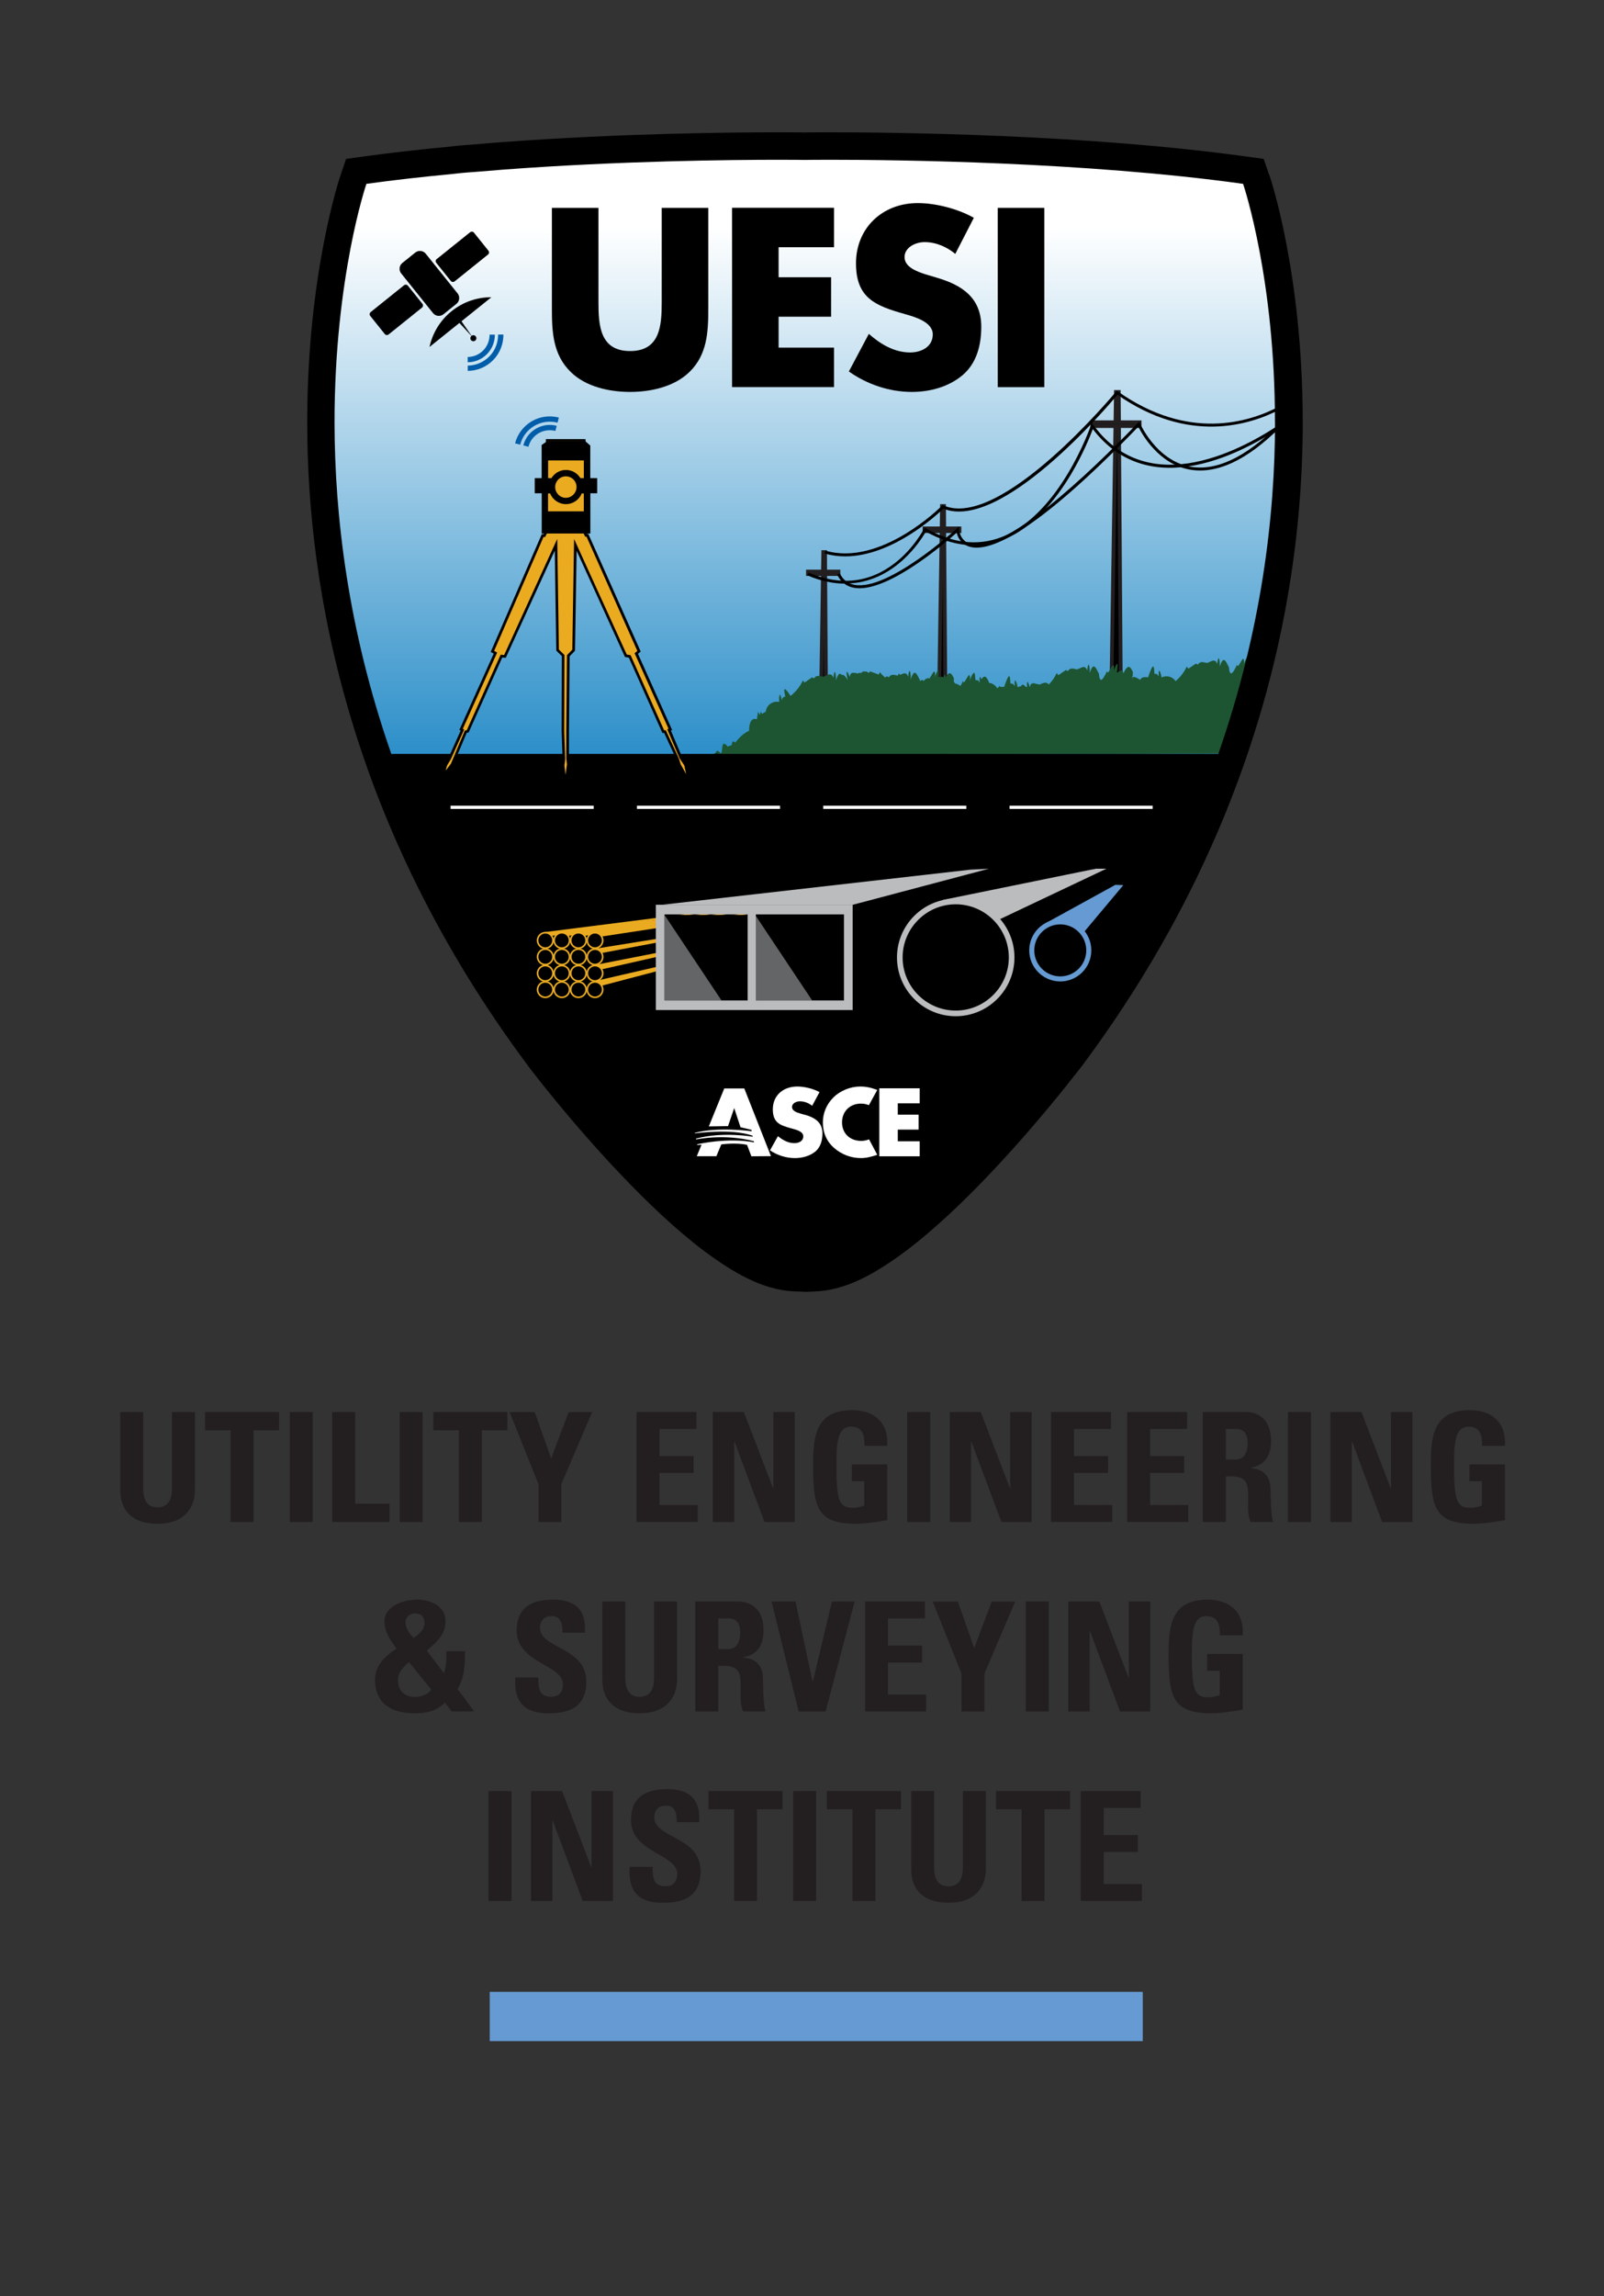 <?xml version="1.0" encoding="UTF-8"?>
<svg id="Layer_1" xmlns="http://www.w3.org/2000/svg" xmlns:xlink="http://www.w3.org/1999/xlink" version="1.1" viewBox="0 0 216 309">
  <rect x="0" y="0" width="216" height="309" fill="#333333" stroke="none"/>
  <!-- Generator: Adobe Illustrator 29.1.0, SVG Export Plug-In . SVG Version: 2.1.0 Build 142)  -->
  <defs>
    <style>
      .st0 {
        fill: none;
      }

      .st1 {
        fill: #f5a71e;
      }

      .st1, .st2, .st3 {
        fill-rule: evenodd;
      }

      .st4 {
        fill: #1d5532;
      }

      .st2, .st5 {
        fill: #ebab21;
      }

      .st6 {
        fill: #231f20;
      }

      .st7 {
        fill: url(#linear-gradient);
      }

      .st8 {
        fill: #010101;
        stroke: #231f20;
        stroke-miterlimit: 10;
        stroke-width: .5px;
      }

      .st9 {
        fill: #fff;
      }

      .st10 {
        fill: #659ad2;
      }

      .st11 {
        fill: #babcbe;
      }

      .st12 {
        fill: #005daa;
      }

      .st13 {
        fill: #646567;
      }
    </style>
    <linearGradient id="linear-gradient" x1="108.62" y1="114.83" x2="108.62" y2="30.52" gradientUnits="userSpaceOnUse">
      <stop offset="0" stop-color="#057abf"/>
      <stop offset="1" stop-color="#fff"/>
    </linearGradient>
  </defs>
  <rect class="st10" x="65.95" y="268.04" width="87.94" height="6.63"/>
  <g>
    <path class="st6" d="M26.25,190.01v10.49c0,2.21-1.25,4.55-5.02,4.55-3.4,0-5.04-1.76-5.04-4.55v-10.49h3.09v10.29c0,1.82.78,2.54,1.91,2.54,1.35,0,1.97-.9,1.97-2.54v-10.29h3.09Z"/>
    <path class="st6" d="M37.58,190.01v2.46h-3.44v12.34h-3.09v-12.34h-3.44v-2.46h9.98Z"/>
    <path class="st6" d="M39.02,204.81v-14.8h3.09v14.8h-3.09Z"/>
    <path class="st6" d="M44.74,204.81v-14.8h3.09v12.34h4.63v2.46h-7.73Z"/>
    <path class="st6" d="M53.82,204.81v-14.8h3.09v14.8h-3.09Z"/>
    <path class="st6" d="M68.33,190.01v2.46h-3.44v12.34h-3.09v-12.34h-3.44v-2.46h9.98Z"/>
    <path class="st6" d="M72.5,199.69l-3.87-9.67h3.38l2.21,6.25,2.36-6.25h3.16l-4.14,9.67v5.12h-3.09v-5.12Z"/>
    <path class="st6" d="M85.72,204.81v-14.8h8.07v2.28h-4.98v3.65h4.59v2.27h-4.59v4.32h5.14v2.27h-8.24Z"/>
    <path class="st6" d="M95.99,204.81v-14.8h4.18l3.93,10.25h.04v-10.25h2.89v14.8h-4.08l-4.04-10.82h-.04v10.82h-2.89Z"/>
    <path class="st6" d="M116.41,194.56c.02-1.37-.2-2.58-1.84-2.58-1.93,0-1.93,2.6-1.93,5.47,0,4.63.45,5.45,2.21,5.45.51,0,1.07-.12,1.54-.29v-3.28h-1.68v-2.27h4.77v7.5c-.84.16-2.95.49-4.18.49-5.21,0-5.8-2.15-5.8-7.77,0-3.73.18-7.52,5.25-7.52,3.03,0,4.92,1.7,4.73,4.8h-3.07Z"/>
    <path class="st6" d="M122.17,204.81v-14.8h3.09v14.8h-3.09Z"/>
    <path class="st6" d="M127.89,204.81v-14.8h4.18l3.93,10.25h.04v-10.25h2.89v14.8h-4.08l-4.04-10.82h-.04v10.82h-2.89Z"/>
    <path class="st6" d="M141.54,204.81v-14.8h8.07v2.28h-4.98v3.65h4.59v2.27h-4.59v4.32h5.14v2.27h-8.24Z"/>
    <path class="st6" d="M151.79,204.81v-14.8h8.07v2.28h-4.98v3.65h4.59v2.27h-4.59v4.32h5.14v2.27h-8.24Z"/>
    <path class="st6" d="M165.07,204.81h-3.09v-14.8h5.72c2.11,0,3.46,1.35,3.46,3.87,0,1.89-.74,3.3-2.75,3.63v.04c.68.08,2.68.25,2.68,2.91,0,.94.06,3.73.35,4.34h-3.03c-.41-.9-.33-1.91-.33-2.87,0-1.76.16-3.26-2.21-3.26h-.8v6.13ZM165.07,196.41h1.37c1.23,0,1.58-1.23,1.58-2.17,0-1.41-.59-1.95-1.58-1.95h-1.37v4.12Z"/>
    <path class="st6" d="M173.44,204.81v-14.8h3.09v14.8h-3.09Z"/>
    <path class="st6" d="M179.16,204.81v-14.8h4.18l3.93,10.25h.04v-10.25h2.89v14.8h-4.08l-4.04-10.82h-.04v10.82h-2.89Z"/>
    <path class="st6" d="M199.58,194.56c.02-1.37-.21-2.58-1.84-2.58-1.93,0-1.93,2.6-1.93,5.47,0,4.63.45,5.45,2.21,5.45.51,0,1.07-.12,1.54-.29v-3.28h-1.68v-2.27h4.78v7.5c-.84.16-2.95.49-4.18.49-5.21,0-5.8-2.15-5.8-7.77,0-3.73.18-7.52,5.25-7.52,3.03,0,4.92,1.7,4.73,4.8h-3.07Z"/>
    <path class="st6" d="M59.91,229.14c-1.17,1.15-2.54,1.41-4.12,1.41-3.4,0-5.29-1.6-5.29-4.49,0-1.97,1.37-3.22,2.91-4.22-.78-1-1.64-2.17-1.64-3.71,0-1.64,1.95-2.87,4.47-2.87,1.41,0,3.75.66,3.75,2.89,0,1.93-1.33,2.91-2.52,3.98l2.32,3.03c.27-.96.33-1.52.33-2.95h2.5c0,1.54,0,3.46-1,5.06l2.23,3.03h-3.03l-.9-1.17ZM55.09,223.67c-.74.57-1.5,1.41-1.5,2.4,0,1.41.84,2.28,2.25,2.28.88,0,1.72-.29,2.25-.98l-3.01-3.69ZM57.16,218.38c0-.78-.47-1.27-1.27-1.27-.66,0-1.29.47-1.29,1.17,0,.84.55,1.52,1.09,2.13.72-.45,1.48-1.11,1.48-2.03Z"/>
    <path class="st6" d="M73.79,230.55c-3.83,0-4.55-2.25-4.39-4.82h3.09c0,1.41.06,2.6,1.76,2.6,1.05,0,1.56-.68,1.56-1.68,0-2.66-6.23-2.83-6.23-7.23,0-2.32,1.11-4.16,4.88-4.16,3.01,0,4.51,1.35,4.3,4.45h-3.01c0-1.11-.18-2.23-1.43-2.23-1,0-1.6.55-1.6,1.58,0,2.81,6.23,2.56,6.23,7.21,0,3.83-2.81,4.28-5.16,4.28Z"/>
    <path class="st6" d="M91.17,215.51v10.49c0,2.21-1.25,4.55-5.02,4.55-3.4,0-5.04-1.76-5.04-4.55v-10.49h3.09v10.29c0,1.82.78,2.54,1.91,2.54,1.35,0,1.97-.9,1.97-2.54v-10.29h3.09Z"/>
    <path class="st6" d="M96.73,230.31h-3.09v-14.8h5.72c2.11,0,3.46,1.35,3.46,3.87,0,1.89-.74,3.3-2.75,3.63v.04c.68.08,2.68.25,2.68,2.91,0,.94.06,3.73.35,4.34h-3.03c-.41-.9-.33-1.91-.33-2.87,0-1.76.16-3.26-2.21-3.26h-.8v6.13ZM96.73,221.91h1.37c1.23,0,1.58-1.23,1.58-2.17,0-1.41-.59-1.95-1.58-1.95h-1.37v4.12Z"/>
    <path class="st6" d="M103.9,215.51h3.22l2.3,10.76h.04l2.58-10.76h3.05l-3.91,14.8h-3.63l-3.65-14.8Z"/>
    <path class="st6" d="M116.49,230.31v-14.8h8.07v2.28h-4.98v3.65h4.59v2.27h-4.59v4.32h5.14v2.27h-8.24Z"/>
    <path class="st6" d="M129.47,225.19l-3.87-9.67h3.38l2.21,6.25,2.36-6.25h3.16l-4.14,9.67v5.12h-3.09v-5.12Z"/>
    <path class="st6" d="M138.14,230.31v-14.8h3.09v14.8h-3.09Z"/>
    <path class="st6" d="M143.86,230.31v-14.8h4.18l3.93,10.25h.04v-10.25h2.89v14.8h-4.08l-4.04-10.82h-.04v10.82h-2.89Z"/>
    <path class="st6" d="M164.27,220.06c.02-1.37-.21-2.58-1.84-2.58-1.93,0-1.93,2.6-1.93,5.47,0,4.63.45,5.45,2.21,5.45.51,0,1.07-.12,1.54-.29v-3.28h-1.68v-2.27h4.78v7.5c-.84.16-2.95.49-4.18.49-5.21,0-5.8-2.15-5.8-7.77,0-3.73.18-7.52,5.25-7.52,3.03,0,4.92,1.7,4.73,4.8h-3.07Z"/>
    <path class="st6" d="M65.79,255.81v-14.8h3.09v14.8h-3.09Z"/>
    <path class="st6" d="M71.51,255.81v-14.8h4.18l3.93,10.25h.04v-10.25h2.89v14.8h-4.08l-4.04-10.82h-.04v10.82h-2.89Z"/>
    <path class="st6" d="M89.18,256.05c-3.83,0-4.55-2.25-4.39-4.82h3.09c0,1.41.06,2.6,1.76,2.6,1.05,0,1.56-.68,1.56-1.68,0-2.66-6.23-2.83-6.23-7.23,0-2.32,1.11-4.16,4.88-4.16,3.01,0,4.51,1.35,4.3,4.45h-3.01c0-1.11-.18-2.23-1.43-2.23-1,0-1.6.55-1.6,1.58,0,2.81,6.23,2.56,6.23,7.21,0,3.83-2.81,4.28-5.16,4.28Z"/>
    <path class="st6" d="M105.38,241.01v2.46h-3.44v12.34h-3.09v-12.34h-3.44v-2.46h9.98Z"/>
    <path class="st6" d="M106.81,255.81v-14.8h3.09v14.8h-3.09Z"/>
    <path class="st6" d="M121.32,241.01v2.46h-3.44v12.34h-3.09v-12.34h-3.44v-2.46h9.98Z"/>
    <path class="st6" d="M132.76,241.01v10.49c0,2.21-1.25,4.55-5.02,4.55-3.4,0-5.04-1.76-5.04-4.55v-10.49h3.09v10.29c0,1.82.78,2.54,1.91,2.54,1.35,0,1.97-.9,1.97-2.54v-10.29h3.09Z"/>
    <path class="st6" d="M144.1,241.01v2.46h-3.44v12.34h-3.09v-12.34h-3.44v-2.46h9.98Z"/>
    <path class="st6" d="M145.54,255.81v-14.8h8.07v2.28h-4.98v3.65h4.59v2.27h-4.59v4.32h5.14v2.27h-8.24Z"/>
  </g>
  <g>
    <polygon class="st7" points="173.58 78.7 173.58 56.32 170.79 31.17 168.46 22.72 140.21 20.93 110.68 19.82 72.97 21.38 47.68 23.83 44.56 36.77 43.67 59.39 45.67 80.93 51.4 102 166.83 102 173.58 78.7"/>
    <polygon class="st8" points="150.98 98.65 149.57 98.65 150.27 52.74 150.66 52.74 150.98 98.65"/>
    <rect class="st8" x="147.08" y="56.82" width="6.39" height=".52"/>
    <polygon class="st8" points="127.37 102 126.33 102 126.85 68.09 127.13 68.09 127.37 102"/>
    <rect class="st8" x="124.49" y="71.1" width="4.72" height=".38"/>
    <polygon class="st8" points="111.31 103.84 110.41 103.84 110.86 74.29 111.11 74.29 111.31 103.84"/>
    <rect class="st8" x="108.8" y="76.91" width="4.11" height=".34"/>
    <path d="M113.81,74.87c-.92,0-1.84-.12-2.76-.39l.11-.38c7.46,2.18,15.59-5.94,15.67-6.03l.1-.1.13.05c7.7,3.35,23.07-15.12,23.22-15.3l.12-.14.15.11c9.46,6.67,17.6,4.15,21.61,2.06l.19.35c-4.07,2.12-12.31,4.68-21.87-1.98-1.55,1.85-15.72,18.44-23.45,15.33-.83.81-6.88,6.42-13.21,6.42Z"/>
    <path d="M115.74,79.16c-.27,0-.53-.02-.77-.07-1.01-.19-1.76-.78-2.23-1.76l.36-.17c.42.87,1.06,1.37,1.95,1.54,4.55.87,13.69-7.47,13.78-7.56l.31-.28.02.42c0,.06.1,1.4,1.37,1.86,4.52,1.67,16.15-9.43,22.67-16.2l.21-.22.12.28s2.15,4.91,6.65,5.78c3.52.68,7.54-1.2,11.94-5.58l.28.28c-4.5,4.49-8.64,6.4-12.3,5.69-4.08-.79-6.28-4.68-6.81-5.75-14.44,14.95-20.42,17.01-22.9,16.09-1.07-.4-1.44-1.31-1.56-1.83-1.51,1.34-8.63,7.48-13.08,7.48Z"/>
    <path d="M113.83,78.54c-1.54,0-3.24-.32-5.1-1.11l.16-.37c4.28,1.81,8.18,1.38,11.61-1.28,2.57-1.99,3.89-4.56,3.91-4.59l.1-.19.18.1c3.54,2.01,6.95,2.41,10.15,1.19,7.9-3,12.02-14.91,12.06-15.03l.12-.36.23.31c7.56,10.29,20.39,3.13,25.56-.42l.23.33c-5.21,3.59-18.09,10.76-25.88.62-.33.9-1.33,3.4-2.95,6.11-1.87,3.13-4.99,7.21-9.22,8.81-3.27,1.24-6.73.87-10.31-1.12-.64,1.12-4.28,6.98-10.83,6.98Z"/>
    <path d="M95.38,27.97v13.57c0,3.1-.13,6.18-2.53,8.51-2.02,1.98-5.18,2.69-8,2.69s-5.98-.7-8-2.69c-2.4-2.34-2.53-5.41-2.53-8.51v-13.57h6.27v12.71c0,3.14.22,6.56,4.26,6.56s4.26-3.42,4.26-6.56v-12.71h6.27Z"/>
    <path d="M104.85,33.28v4.03h7.07v5.31h-7.07v4.16h7.46v5.31h-13.73v-24.13h13.73v5.31h-7.46Z"/>
    <path d="M128.66,34.18c-1.15-.96-2.62-1.6-4.16-1.6-1.15,0-2.69.67-2.69,2.02s1.7,1.95,2.78,2.3l1.6.48c3.36.99,5.95,2.69,5.95,6.59,0,2.4-.58,4.86-2.5,6.5-1.89,1.6-4.42,2.27-6.85,2.27-3.04,0-6.02-1.02-8.48-2.75l2.69-5.06c1.57,1.38,3.42,2.5,5.57,2.5,1.47,0,3.04-.74,3.04-2.43s-2.46-2.37-3.81-2.75c-3.94-1.12-6.53-2.14-6.53-6.82s3.49-8.1,8.32-8.1c2.43,0,5.41.77,7.55,1.98l-2.5,4.86Z"/>
    <path d="M140.63,52.1h-6.27v-24.13h6.27v24.13Z"/>
    <path d="M56.7,33.71h2.24c.55,0,1,.45,1,1v6.85c0,.55-.45,1-1,1h-2.24c-.55,0-1-.45-1-1v-6.85c0-.55.45-1,1-1Z" transform="translate(-11.14 44.6) rotate(-38.76)"/>
    <path d="M59.39,32.64h5.76c.21,0,.37.17.37.37v3.11c0,.21-.17.37-.37.37h-5.76c-.21,0-.37-.17-.37-.37v-3.12c0-.21.17-.37.37-.37Z" transform="translate(-7.93 46.59) rotate(-38.76)"/>
    <path d="M50.5,39.77h5.76c.21,0,.37.17.37.37v3.12c0,.21-.17.37-.37.37h-5.76c-.21,0-.37-.17-.37-.37v-3.12c0-.21.17-.37.37-.37Z" transform="translate(-14.36 42.61) rotate(-38.77)"/>
    <path d="M60.82,41.87c-1.58,1.27-2.58,2.98-2.98,4.82l8.33-6.69c-1.88-.01-3.77.6-5.35,1.87"/>
    <polygon points="63.61 45.34 61.38 42.93 61.73 42.64 63.61 45.34"/>
    <path d="M64,45.83c-.17.14-.43.11-.57-.06-.14-.17-.11-.43.06-.57.17-.14.43-.11.57.06.14.17.11.43-.06.57"/>
    <path class="st12" d="M65.9,47.96c-.8.81-1.85,1.23-2.91,1.24v.71c1.25-.01,2.48-.5,3.42-1.45.93-.95,1.39-2.2,1.38-3.44h-.71c0,1.07-.38,2.13-1.18,2.94"/>
    <path class="st12" d="M66.64,45.03h-.71c0,.77-.28,1.54-.85,2.12-.58.59-1.34.88-2.1.89v.71c.95,0,1.89-.38,2.61-1.11.71-.73,1.06-1.68,1.05-2.62"/>
    <path class="st12" d="M71.95,57.31c-.98.58-1.64,1.5-1.9,2.53l-.69-.18c.31-1.2,1.08-2.28,2.23-2.96,1.15-.68,2.47-.82,3.67-.51l-.18.69c-1.03-.27-2.15-.14-3.13.43"/>
    <path class="st12" d="M74.97,57.3l-.18.69c-.74-.19-1.55-.1-2.26.31-.71.42-1.18,1.08-1.37,1.82l-.69-.18c.24-.92.82-1.74,1.7-2.25.88-.52,1.88-.63,2.8-.39"/>
    <path d="M53.77,104.42s.02.05.03.07c0-.02,0-.03,0-.05,0,0-.02-.01-.02-.02"/>
    <path d="M54.19,105.52c-.13-.34-.26-.69-.39-1.03.05,1.06.28,1.4.39,1.03"/>
    <path d="M52.84,105.35c-.13.05-.51-.1-1-.46-.05-.07-.11-.13-.16-.17.58,2.03.51,2.27,1.16.63"/>
    <polygon class="st3" points="75.6 68.92 75.93 68.99 76.77 68.99 76.83 69.32 76.84 69.39 76.54 69.39 75.54 69.19 75.56 69.08 75.6 68.92"/>
    <polygon class="st3" points="75.54 69.19 75.52 69.32 75.5 69.45 76.18 69.59 77.18 69.68 76.88 69.59 76.84 69.39 76.54 69.39 75.54 69.19"/>
    <polygon class="st3" points="75.17 69.32 75.1 69.32 74.77 69.65 74.73 69.85 74.83 69.86 74.84 69.78 75.11 69.7 75.17 69.32"/>
    <polygon class="st3" points="75.17 69.32 75.35 69.32 75.52 69.32 75.5 69.45 75.47 69.59 75.11 69.7 75.17 69.32"/>
    <polygon class="st1" points="76.83 69.32 77 69.32 77.24 69.32 77.79 69.85 78.19 70.03 78.52 70.78 77.52 70.78 77.52 70.57 77.52 70.57 77.52 70.48 77.52 70.47 77.52 69.78 77.18 69.68 76.88 69.59 76.84 69.39 76.83 69.32"/>
    <polygon class="st3" points="78.73 69.78 78.33 69.59 77.79 69.85 78.19 70.03 78.73 69.78"/>
    <polygon class="st3" points="73.62 69.78 74.02 69.59 74.56 69.85 74.37 69.94 74.15 70.04 73.62 69.78"/>
    <polygon class="st3" points="74.56 69.85 74.77 69.65 74.73 69.85 74.83 69.86 74.83 69.94 74.37 69.94 74.56 69.85"/>
    <polygon class="st3" points="60.36 103.2 60.44 102.96 60.19 103.29 59.56 104.1 59.27 104.72 59.73 104.11 59.81 104.1 60.27 103.33 60.36 103.2"/>
    <polygon class="st3" points="93.27 104.07 93.19 104.1 93.62 105.02 93.77 104.95 93.67 104.62 93.67 104.62 93.27 104.07"/>
    <path d="M93.29,105.12c0-.42.29-.76.65-.76s.64.34.64.76-.29.76-.64.76-.65-.34-.65-.76"/>
    <path class="st0" d="M76.2,65.37c.47,0,.89-.23,1.15-.59h-2.31c.26.35.68.59,1.15.59Z"/>
    <path class="st0" d="M76.2,62.49c-.29,0-.57.09-.8.24h1.59c-.23-.15-.5-.24-.8-.24Z"/>
    <path class="st0" d="M76.2,66.23c-.96,0-1.79-.6-2.13-1.44h-.28v2.55h4.82v-2.55h-.28c-.34.84-1.16,1.44-2.13,1.44Z"/>
    <path class="st0" d="M73.8,62.73h.45c.41-.66,1.12-1.1,1.95-1.1s1.55.44,1.95,1.1h.46v-2.38h-4.82v2.38Z"/>
    <path class="st0" d="M96.56,101.45h-.07s.02.06.03.1c.01-.04.03-.07.04-.1Z"/>
    <path class="st0" d="M96.89,101.45h-.07s0,.01,0,.02c.02-.01.04-.01.06-.02Z"/>
    <path class="st4" d="M168.22,89.46c-.11.07-.22.14-.32.19.03-.12.05-.24.07-.38.26-2.33-.82,1.2-.44-.08,0-1.66-.81,1.17-.96.24-.11.3-.21.49-.29.61-.29.56-.7,1.06-.79-.29-.03-.04-.05-.09-.08-.13-.03,0-.05-.06-.07-.13-.03-.06-.07-.13-.1-.19,0,.01-.01.02-.02.03,0-.02,0-.03.01-.05-.28-.51-.56-.87-.97.41.04-.77-.18-1.88-.35-.34-.35-1.03-1.11.02-1.55-.17-.45-.13-.83-.15-1.05.26l-.26-.15-1.02.7c-.07-.12-.15-.21-.23-.28-.32.73-.84,1.39-1.49,1.95-.27-.39-.71-.65-1.23-.65-.24,0-.46.06-.66.16-.12-.74-.47-1.57-.38-.13-.19-.35-.38-.41-.58-.36-.05-.9-.07-1.88-.85.45-.04,0-.08.02-.13,0-.43-.04-.77,0-.94.36-.33-.19-.65-.46-.99-.37.01.23-.04.66-.02,0-.04.01-.07.03-.11.05.02-.04.04-.07.05-.11.03-.07.05-.07.06-.04,0-.15.01-.34.03-.58-.3-.61-.59-1.29-1.28.17-.16-.74-.55-.23-.89-.09.03-.12.05-.24.07-.38.26-2.33-.82,1.2-.44-.08,0-1.66-.81,1.17-.96.24-.11.3-.21.49-.29.61-.29.56-.7,1.06-.79-.29-.03-.04-.05-.09-.08-.13-.03,0-.05-.06-.07-.13-.03-.06-.07-.13-.1-.19,0,.01-.01.02-.02.03,0-.02,0-.03.01-.05-.28-.51-.56-.87-.97.41.04-.77-.18-1.88-.35-.34-.35-1.03-1.11.02-1.55-.17-.45-.13-.83-.15-1.05.26l-.26-.15-1.02.7c-.07-.12-.15-.21-.23-.28-.24.56-.61,1.07-1.05,1.53-.29-.35-.66-.27-1.07-.06-.4.27-1.33-.64-1.49.44-.36-1.22-.44-.67-.36-.02-.08-.04-.16-.07-.25-.09-.29-.37-.46-.29-.58-.03-.16.02-.32.06-.46.13-.12-.74-.47-1.57-.38-.13-.19-.35-.39-.41-.58-.36-.05-.9-.07-1.88-.85.45-.02,0-.03,0-.05,0-.04-.02-.08-.03-.1,0-.13-.01-.25,0-.37,0-.12-.15-.21-.2-.19.03-.09.03-.17.08-.23.15-.22-.4-.63-.68-1.12-.74,0-.05,0-.08,0-.13-.26-.52-.51-1.08-1-.33-.14-.43-.3-.56-.24.43,0,0,0,0,0,.02-.03-.05-.06-.08-.08-.12-.07-.17-.16-.22-.26-.21-.08-.03-.15-.03-.23-.01-.04-.62-.06-1.27-.32-.87-.2.1-.67,1.64-.4.72,0-1.66-.81,1.17-.96.24-.11.3-.21.49-.29.61-.01.02-.02.04-.04.07-.25-.15-.49-.32-.75-.32,0-.01,0-.02,0-.03-.03-.04-.05-.09-.08-.14-.03,0-.05-.06-.07-.13,0,0,0-.01,0-.02,0-.11,0-.23.02-.37-.28-.56-.55-1.16-1.12-.14-.05-.41-.17-.6-.27.03-.1-.14-.22-.13-.36-.06-.12-.05-.25-.04-.38,0,0-.05.02-.09.03-.13.26-2.33-.82,1.2-.44-.08,0-1.29-.48.13-.78.39-.05,0-.09,0-.14,0-.02-.03-.04-.07-.05-.15-.02.06-.04.1-.06.15-.19.02-.36.11-.48.33l-.26-.15-.26.18c0-.06-.02-.11-.02-.18-.03-.04-.05-.09-.08-.14-.03,0-.05-.06-.07-.13-.03-.06-.07-.13-.1-.19,0,.01-.01.02-.02.03,0-.02,0-.03.01-.05-.28-.51-.56-.87-.97.41.04-.77-.18-1.88-.35-.34-.25-.73-.7-.42-1.1-.24-.05-.22-.14-.26-.31.08-.05,0-.09,0-.13-.02-.45-.13-.83-.15-1.05.26l-.26-.15-.25.17c-.26-.22-.5-.45-.7-.71-.06.09-.11.19-.15.32l-1.16-.43-.21.21c-.2-.21-.42-.24-.66-.17-.03-.14-.09-.08-.17.05-.08.04-.17.08-.25.13-.02.02-.05.02-.08.03-.04-.15-.12-.1-.22.03-.45-.03-1.09-.38-1.16.48-.54-1.45-.49-.32-.26.42-.42-.67-.65-.8-.81-.68-.23-.3-.47-.31-.79.7.04-.77-.18-1.88-.35-.34-.35-1.03-1.11.02-1.55-.17-.45-.13-.83-.15-1.05.26l-.26-.15-1.02.7c-.07-.12-.15-.21-.23-.28-.35.79-.93,1.5-1.65,2.08-1.08-1.63-.88-.74-.72.1-.2,0-.37.11-.47.49-.26-1.42-.4-.53-.34.22-.22-.04-.45-.05-.68.01-.62.16-1.05.66-1.12,1.23,0,.03-.01.06-.02.09-.2.08-.35.18-.48.29-.19-.45-.24-.22-.28.14-.11-.18-.2-.32-.28-.42-.05.33-.09.66-.14.98,0,0,0,0,0,.01-.96-.31-1.06.95-1.06,1.55-.73.31-1.33.93-1.87,1.59-.38-.39-.42,0-.47.36-.19.03-.37.09-.53.19-.87-1.07-.67.29-.85.82-.05.01-.1.03-.15.05-.53-.7-.54-.04-.87.25l70.21-.21c.82-1.28,1.52-2.56,1.92-3.85.92-2.98-1.7-5.73,0-8.18Z"/>
    <path d="M170.9,23.5l-.73-2.12-2.21-.3c-21.6-3-47.15-3.27-56.17-3.28-2.1,0-3.3.02-3.31.02h-.19s0,0,0,0c0,0-1.21-.02-3.31-.02-6.47,0-21.47.14-37.39,1.33-1.1.08-2.2.17-3.3.27-1.23.08-2.51.18-3.8.34-3.9.37-7.85.81-11.68,1.34l-1.08.15-1.13.16-.72,2.12c-.1.29-4.49,13.21-4.51,33.23v.08c0,22.66,5.71,54.44,29.78,86.66l.03.05.02.03c.5.66,5.76,7.53,12.41,14.51,3.49,3.66,7.36,7.38,11.23,10.29,3.88,2.87,7.75,5.18,11.98,5.41l1.15.04.33.02h.52s1.14-.06,1.14-.06c2.14-.1,4.19-.77,6.17-1.73,1.97-.97,3.89-2.24,5.82-3.67,5.79-4.37,11.65-10.55,16.13-15.66,2.23-2.56,4.11-4.84,5.44-6.5.66-.83,1.19-1.5,1.55-1.96.18-.23.32-.41.42-.54h-.01s.1-.1.1-.1l.08-.11c7.95-10.65,13.89-21.26,18.29-31.5h0c8.85-20.61,11.45-39.75,11.48-54.87h0s0-.34,0-.34c0-20.04-4.41-33-4.5-33.27ZM171.7,56.79v.02c0,12.53-1.79,27.91-7.64,44.64h-67.18s-.75-.08-.78,0h-43.13s-.25.03-.25.03c0,0-.03-.04-.04-.07-.01-.03-.02-.06-.03-.09-5.81-16.67-7.59-32.01-7.6-44.5v-.04c0-9.74,1.08-17.76,2.15-23.35,1.02-5.3,2.04-8.39,2.14-8.69,3.75-.52,7.63-.95,11.53-1.32,1.23-.15,2.44-.25,3.68-.33,1.12-.1,2.22-.18,3.3-.27,15.77-1.18,30.7-1.32,37.11-1.32,2.12,0,3.26.02,3.31.02h.24s1.15-.02,3.27-.02c8.92,0,34.38.28,55.62,3.24.24.72,4.28,13.07,4.29,31.95,0,.04,0,.07,0,.1Z"/>
    <polygon class="st5" points="79.52 125.55 103.38 122.55 103.81 122.55 81 126.03 79.52 125.55"/>
    <polygon class="st5" points="77.33 125.44 101.19 122.45 101.62 122.45 78.81 125.92 77.33 125.44"/>
    <polygon class="st5" points="75.18 125.44 99.05 122.45 99.47 122.45 76.66 125.92 75.18 125.44"/>
    <polygon class="st5" points="73.26 125.44 96.81 122.45 97.23 122.45 74.42 125.92 73.26 125.44"/>
    <polygon class="st5" points="79.52 127.77 103.38 123.94 103.81 123.94 81 128.25 79.52 127.77"/>
    <polygon class="st5" points="79.52 129.97 103.38 125.3 103.81 125.3 81 130.45 79.52 129.97"/>
    <polygon class="st5" points="79.52 132.16 103.38 126.66 103.81 126.66 81 132.65 79.52 132.16"/>
    <g>
      <path d="M80.12,127.59c-.57,0-1.04-.47-1.04-1.04s.47-1.04,1.04-1.04,1.04.47,1.04,1.04c0,.57-.47,1.04-1.04,1.04"/>
      <path d="M80.12,129.8c-.57,0-1.04-.47-1.04-1.04,0-.57.47-1.04,1.04-1.04s1.04.47,1.04,1.04c0,.57-.47,1.04-1.04,1.04"/>
      <path d="M80.12,132.01c-.57,0-1.04-.47-1.04-1.04,0-.57.47-1.04,1.04-1.04s1.04.47,1.04,1.04-.47,1.04-1.04,1.04"/>
      <path d="M80.12,134.21c-.57,0-1.04-.47-1.04-1.04,0-.57.47-1.04,1.04-1.04s1.04.47,1.04,1.04c0,.57-.47,1.04-1.04,1.04"/>
      <path d="M77.89,127.59c-.57,0-1.04-.47-1.04-1.04,0-.57.47-1.04,1.04-1.04s1.04.47,1.04,1.04c0,.57-.47,1.04-1.04,1.04"/>
      <path d="M77.89,129.8c-.57,0-1.04-.47-1.04-1.04s.47-1.04,1.04-1.04,1.04.47,1.04,1.04c0,.57-.47,1.04-1.04,1.04"/>
      <path d="M77.89,132.01c-.57,0-1.04-.47-1.04-1.04,0-.57.47-1.04,1.04-1.04s1.04.47,1.04,1.04c0,.57-.47,1.04-1.04,1.04"/>
      <path d="M77.89,134.21c.57,0,1.04-.47,1.04-1.04s-.47-1.04-1.04-1.04-1.04.47-1.04,1.04c0,.57.47,1.04,1.04,1.04"/>
      <path d="M75.66,127.59c-.57,0-1.04-.47-1.04-1.04,0-.57.47-1.04,1.04-1.04s1.04.47,1.04,1.04c0,.57-.47,1.04-1.04,1.04"/>
      <path d="M75.66,129.8c-.57,0-1.04-.47-1.04-1.04,0-.57.47-1.04,1.04-1.04s1.04.47,1.04,1.04c0,.57-.47,1.04-1.04,1.04"/>
      <path d="M75.66,132.01c-.57,0-1.04-.47-1.04-1.04,0-.57.47-1.04,1.04-1.04s1.04.47,1.04,1.04c0,.57-.47,1.04-1.04,1.04"/>
      <path d="M75.66,134.21c-.57,0-1.04-.47-1.04-1.04s.47-1.04,1.04-1.04,1.04.47,1.04,1.04c0,.57-.47,1.04-1.04,1.04"/>
      <path d="M73.43,127.59c-.57,0-1.04-.47-1.04-1.04,0-.57.47-1.04,1.04-1.04s1.04.47,1.04,1.04c0,.57-.47,1.04-1.04,1.04"/>
      <path d="M73.43,129.8c-.57,0-1.04-.47-1.04-1.04,0-.57.47-1.04,1.04-1.04s1.04.47,1.04,1.04c0,.57-.47,1.04-1.04,1.04"/>
      <path d="M73.43,132.01c-.57,0-1.04-.47-1.04-1.04,0-.57.47-1.04,1.04-1.04s1.04.47,1.04,1.04c0,.57-.47,1.04-1.04,1.04"/>
      <path d="M73.43,134.21c-.57,0-1.04-.47-1.04-1.04,0-.57.47-1.04,1.04-1.04s1.04.47,1.04,1.04c0,.57-.47,1.04-1.04,1.04"/>
    </g>
    <g>
      <path class="st5" d="M80.12,127.7c-.64,0-1.15-.52-1.15-1.15s.52-1.15,1.15-1.15,1.15.52,1.15,1.15-.52,1.15-1.15,1.15ZM80.12,125.62c-.51,0-.93.42-.93.93s.42.93.93.93.93-.42.93-.93-.42-.93-.93-.93Z"/>
      <path class="st5" d="M80.12,129.91c-.64,0-1.15-.52-1.15-1.15s.52-1.15,1.15-1.15,1.15.52,1.15,1.15-.52,1.15-1.15,1.15ZM80.12,127.83c-.51,0-.93.42-.93.93s.42.93.93.93.93-.42.93-.93-.42-.93-.93-.93Z"/>
      <path class="st5" d="M80.12,132.12c-.64,0-1.15-.52-1.15-1.15s.52-1.15,1.15-1.15,1.15.52,1.15,1.15-.52,1.15-1.15,1.15ZM80.12,130.04c-.51,0-.93.42-.93.93s.42.93.93.93.93-.42.93-.93-.42-.93-.93-.93Z"/>
      <path class="st5" d="M80.12,134.32c-.64,0-1.15-.52-1.15-1.15s.52-1.15,1.15-1.15,1.15.52,1.15,1.15-.52,1.15-1.15,1.15ZM80.12,132.24c-.51,0-.93.42-.93.93s.42.93.93.93.93-.42.93-.93-.42-.93-.93-.93Z"/>
    </g>
    <g>
      <path class="st5" d="M77.89,127.7c-.64,0-1.15-.52-1.15-1.15s.52-1.15,1.15-1.15,1.15.52,1.15,1.15-.52,1.15-1.15,1.15ZM77.89,125.62c-.51,0-.93.42-.93.93s.42.93.93.93.93-.42.93-.93-.42-.93-.93-.93Z"/>
      <path class="st5" d="M77.89,129.91c-.64,0-1.15-.52-1.15-1.15s.52-1.15,1.15-1.15,1.15.52,1.15,1.15-.52,1.15-1.15,1.15ZM77.89,127.83c-.51,0-.93.42-.93.93s.42.93.93.93.93-.42.93-.93-.42-.93-.93-.93Z"/>
      <path class="st5" d="M77.89,132.12c-.64,0-1.15-.52-1.15-1.15s.52-1.15,1.15-1.15,1.15.52,1.15,1.15-.52,1.15-1.15,1.15ZM77.89,130.04c-.51,0-.93.42-.93.93s.42.93.93.93.93-.42.93-.93-.42-.93-.93-.93Z"/>
      <path class="st5" d="M77.89,134.32c-.64,0-1.15-.52-1.15-1.15s.52-1.15,1.15-1.15,1.15.52,1.15,1.15-.52,1.15-1.15,1.15ZM77.89,132.24c-.51,0-.93.42-.93.93s.42.93.93.93.93-.42.93-.93-.42-.93-.93-.93Z"/>
    </g>
    <g>
      <path class="st5" d="M75.66,127.7c-.64,0-1.15-.52-1.15-1.15s.52-1.15,1.15-1.15,1.15.52,1.15,1.15-.52,1.15-1.15,1.15ZM75.66,125.62c-.51,0-.93.42-.93.93s.42.93.93.93.93-.42.93-.93-.42-.93-.93-.93Z"/>
      <path class="st5" d="M75.66,129.91c-.64,0-1.15-.52-1.15-1.15s.52-1.15,1.15-1.15,1.15.52,1.15,1.15-.52,1.15-1.15,1.15ZM75.66,127.83c-.51,0-.93.42-.93.93s.42.93.93.93.93-.42.93-.93-.42-.93-.93-.93Z"/>
      <path class="st5" d="M75.66,132.12c-.64,0-1.15-.52-1.15-1.15s.52-1.15,1.15-1.15,1.15.52,1.15,1.15-.52,1.15-1.15,1.15ZM75.66,130.04c-.51,0-.93.42-.93.93s.42.93.93.93.93-.42.93-.93-.42-.93-.93-.93Z"/>
      <path class="st5" d="M75.66,134.32c-.64,0-1.15-.52-1.15-1.15s.52-1.15,1.15-1.15,1.15.52,1.15,1.15-.52,1.15-1.15,1.15ZM75.66,132.24c-.51,0-.93.42-.93.93s.42.93.93.93.93-.42.93-.93-.42-.93-.93-.93Z"/>
    </g>
    <g>
      <path class="st5" d="M73.43,127.7c-.64,0-1.15-.52-1.15-1.15s.52-1.15,1.15-1.15,1.15.52,1.15,1.15-.52,1.15-1.15,1.15ZM73.43,125.62c-.51,0-.93.42-.93.93s.42.93.93.93.93-.42.93-.93-.42-.93-.93-.93Z"/>
      <path class="st5" d="M73.43,129.91c-.64,0-1.15-.52-1.15-1.15s.52-1.15,1.15-1.15,1.15.52,1.15,1.15-.52,1.15-1.15,1.15ZM73.43,127.83c-.51,0-.93.42-.93.93s.42.93.93.93.93-.42.93-.93-.42-.93-.93-.93Z"/>
      <path class="st5" d="M73.43,132.12c-.64,0-1.15-.52-1.15-1.15s.52-1.15,1.15-1.15,1.15.52,1.15,1.15-.52,1.15-1.15,1.15ZM73.43,130.04c-.51,0-.93.42-.93.93s.42.93.93.93.93-.42.93-.93-.42-.93-.93-.93Z"/>
      <path class="st5" d="M73.43,134.32c-.64,0-1.15-.52-1.15-1.15s.52-1.15,1.15-1.15,1.15.52,1.15,1.15-.52,1.15-1.15,1.15ZM73.43,132.24c-.51,0-.93.42-.93.93s.42.93.93.93.93-.42.93-.93-.42-.93-.93-.93Z"/>
    </g>
    <rect x="88.83" y="123.13" width="25.8" height="12.33"/>
    <path d="M129.2,107.7c.12-.07.24-.12.36-.15-.12-.2-.24.03-.36.15"/>
    <rect class="st9" x="60.68" y="108.42" width="19.27" height=".43"/>
    <rect class="st9" x="85.77" y="108.42" width="19.27" height=".43"/>
    <rect class="st9" x="110.86" y="108.42" width="19.27" height=".43"/>
    <rect class="st9" x="135.95" y="108.42" width="19.27" height=".43"/>
    <path class="st9" d="M108.39,150.02l-.63-.18c-.43-.13-1.1-.34-1.1-.87s.61-.77,1.06-.77c.61,0,1.19.24,1.65.6l.99-1.84c-.85-.46-2.03-.75-2.99-.75-1.92,0-3.3,1.21-3.3,3.07s1.03,2.16,2.59,2.59c.53.15,1.51.37,1.51,1.04s-.62.92-1.2.92c-.85,0-1.59-.43-2.21-.94l-1.07,1.91c.98.66,2.15,1.04,3.36,1.04.96,0,1.97-.26,2.72-.86.76-.62.98-1.56.98-2.47,0-1.48-1.02-2.12-2.36-2.5"/>
    <path class="st9" d="M112.22,147.69c-.91.9-1.41,2.1-1.41,3.35,0,1.36.48,2.54,1.53,3.45.99.86,2.26,1.35,3.59,1.35.77,0,1.37-.18,2.19-.43v-.04s-1.09-2.05-1.09-2.05c-.33.13-.69.21-1.05.21-1.55,0-2.59-1.04-2.59-2.49s1.03-2.53,2.55-2.53c.37,0,.73.07,1.07.21l1.11-2.02v-.03c-.74-.29-1.47-.46-2.27-.46-1.34,0-2.7.56-3.64,1.48"/>
    <path class="st9" d="M101.18,155.6c-.09,0,2.64-.02,2.64-.02l-3.59-9.11h-2.7s-2.08,5.11-2.08,5.11l2.59-.04.83-2.43.85,2.58,1.47.35.04.19s-4.49-.64-7.67.22v.07s4.95-.71,7.78.31l.03.14s-3.96-.73-7.65.25c.02.09.02.11.02.11,0,0,3.83-.81,7.77.24v.03s.04.13.04.13c0,0-2.95-.72-7.67.25l.02.11s.28-.04.57-.05l-.64,1.55h2.64l.66-1.59s1.97-.28,3.47.06l.58,1.53Z"/>
    <polygon class="st9" points="120.9 148.47 120.9 150 123.7 150 123.7 152.01 120.9 152.01 120.9 153.58 123.85 153.58 123.85 155.6 118.41 155.6 118.41 146.45 123.85 146.45 123.85 148.47 120.9 148.47"/>
    <polygon class="st11" points="126.93 121.11 147.57 116.9 148.99 116.9 134.55 123.74 131.04 121.65 126.93 121.11"/>
    <path class="st11" d="M128.7,136.75c-4.36,0-7.91-3.55-7.91-7.91s3.55-7.91,7.91-7.91,7.91,3.55,7.91,7.91-3.55,7.91-7.91,7.91ZM128.7,121.69c-3.94,0-7.15,3.21-7.15,7.15s3.21,7.15,7.15,7.15,7.15-3.21,7.15-7.15-3.21-7.15-7.15-7.15Z"/>
    <polygon class="st10" points="150.2 119.07 140.77 124.25 143.8 124.13 145.96 125.44 151.27 119.11 150.2 119.07"/>
    <path class="st10" d="M142.78,132.07c-2.3,0-4.18-1.87-4.18-4.18s1.87-4.18,4.18-4.18,4.18,1.87,4.18,4.18-1.87,4.18-4.18,4.18ZM142.78,124.39c-1.93,0-3.5,1.57-3.5,3.5s1.57,3.5,3.5,3.5,3.5-1.57,3.5-3.5-1.57-3.5-3.5-3.5Z"/>
    <g>
      <polyline class="st13" points="101.7 123.13 109.37 134.63 101.7 134.63"/>
      <polyline class="st13" points="89.49 123.13 97.16 134.63 89.49 134.63"/>
      <path class="st11" d="M88.32,135.92h26.5v-14.17h-26.5v14.17ZM113.65,134.63h-24.17v-11.58h24.17v11.58Z"/>
      <polygon class="st11" points="130.66 117.03 89.09 121.76 114.82 121.76 133.18 116.9 130.66 117.03"/>
    </g>
    <rect class="st11" x="100.68" y="122.8" width="1.1" height="12.66"/>
    <polygon class="st2" points="73.5 71.64 73.3 72.08 73.07 72.08 66.3 87.67 66.71 87.89 62.09 98.16 62.26 98.26 60.53 102.11 60.03 102.93 59.61 104.33 60.31 103.6 60.87 102.86 62.71 98.48 62.97 98.42 67.51 88.3 67.98 88.35 74.86 73.33 75.07 87.5 75.82 88.23 75.79 98.42 75.92 102.19 75.82 102.99 76.05 104.85 76.26 104.85 76.52 102.86 76.43 102.08 76.43 98.43 76.52 88.24 77.25 87.5 77.48 73.33 84.28 88.24 84.8 88.33 89.31 98.45 89.55 98.45 91.26 102.16 91.5 102.93 92.59 104.89 92.73 104.85 92.31 102.93 91.67 101.98 90.09 98.24 90.26 98.17 85.68 87.96 86.04 87.65 79.09 72.03 78.91 72.03 78.55 71.3 73.62 71.3 73.5 71.64"/>
    <path d="M92.51,105.1l-1.16-2.08-.25-.8-1.66-3.59h-.24l-4.52-10.14-.52-.08-.04-.09-6.47-14.2-.22,13.45-.72.74-.09,10.11v3.65l.09.76-.28,2.18h-.52l-.26-2.04.11-.83-.13-3.73.03-10.13-.75-.73v-.07s-.2-13.38-.2-13.38l-6.6,14.42-.47-.05-4.53,10.09-.26.05-1.83,4.34-.56.74-1.22,1.27.64-2.15.51-.82,1.65-3.68-.18-.09,4.63-10.27-.41-.22,6.88-15.85h.24l.16-.34.15-.44h5.17l.35.73h.19l7.06,15.85-.37.3,4.6,10.25-.17.08,1.52,3.58.65.99.45,2.08-.43.12ZM76,102.99l.16,1.27.19-1.42-.09-.74v-3.67s.09-10.26.09-10.26l.72-.75.24-14.89,7.09,15.55.52.09,4.51,10.1h.23l1.76,3.81.25.79.73,1.3-.25-1.17-.62-.93-1.67-3.93.17-.07-4.57-10.17.37-.3-6.85-15.39h-.18l-.35-.73h-4.7l-.07.22-.26.56h-.23l-6.65,15.33.41.22-4.63,10.27.18.09-1.79,4-.5.82-.2.68.19-.2.53-.71,1.87-4.45.26-.05,4.56-10.16.47.05,7.15-15.63.22,14.89.75.73v.08l-.03,10.2.13,3.76-.1.81Z"/>
    <rect class="st5" x="73.62" y="59.2" width="5.11" height="9.72"/>
    <path d="M78.85,69.04h-5.34v-9.95h5.34v9.95ZM73.73,68.81h4.89v-9.5h-4.89v9.5Z"/>
    <path d="M79.49,64.34v-4.38l-.76-.67h-2.52s-2.42,0-2.42,0l-.85.59v4.46h-.93v2.04h.94v5.41h6.55v-5.41h.92v-2.04h-.92ZM78.62,68.95h-4.82v-2.55h.28c.34.84,1.16,1.44,2.13,1.44s1.79-.6,2.13-1.44h.28v2.55ZM74.76,65.54c0-.5.26-.94.64-1.2.23-.15.5-.24.8-.24s.57.09.8.24c.39.26.64.7.64,1.2,0,.32-.11.62-.29.86-.26.35-.68.59-1.15.59s-.89-.23-1.15-.59c-.18-.24-.29-.53-.29-.86ZM78.62,64.34h-.46c-.4-.66-1.12-1.1-1.95-1.1s-1.55.44-1.95,1.1h-.45v-2.38h4.82v2.38Z"/>
  </g>
</svg>